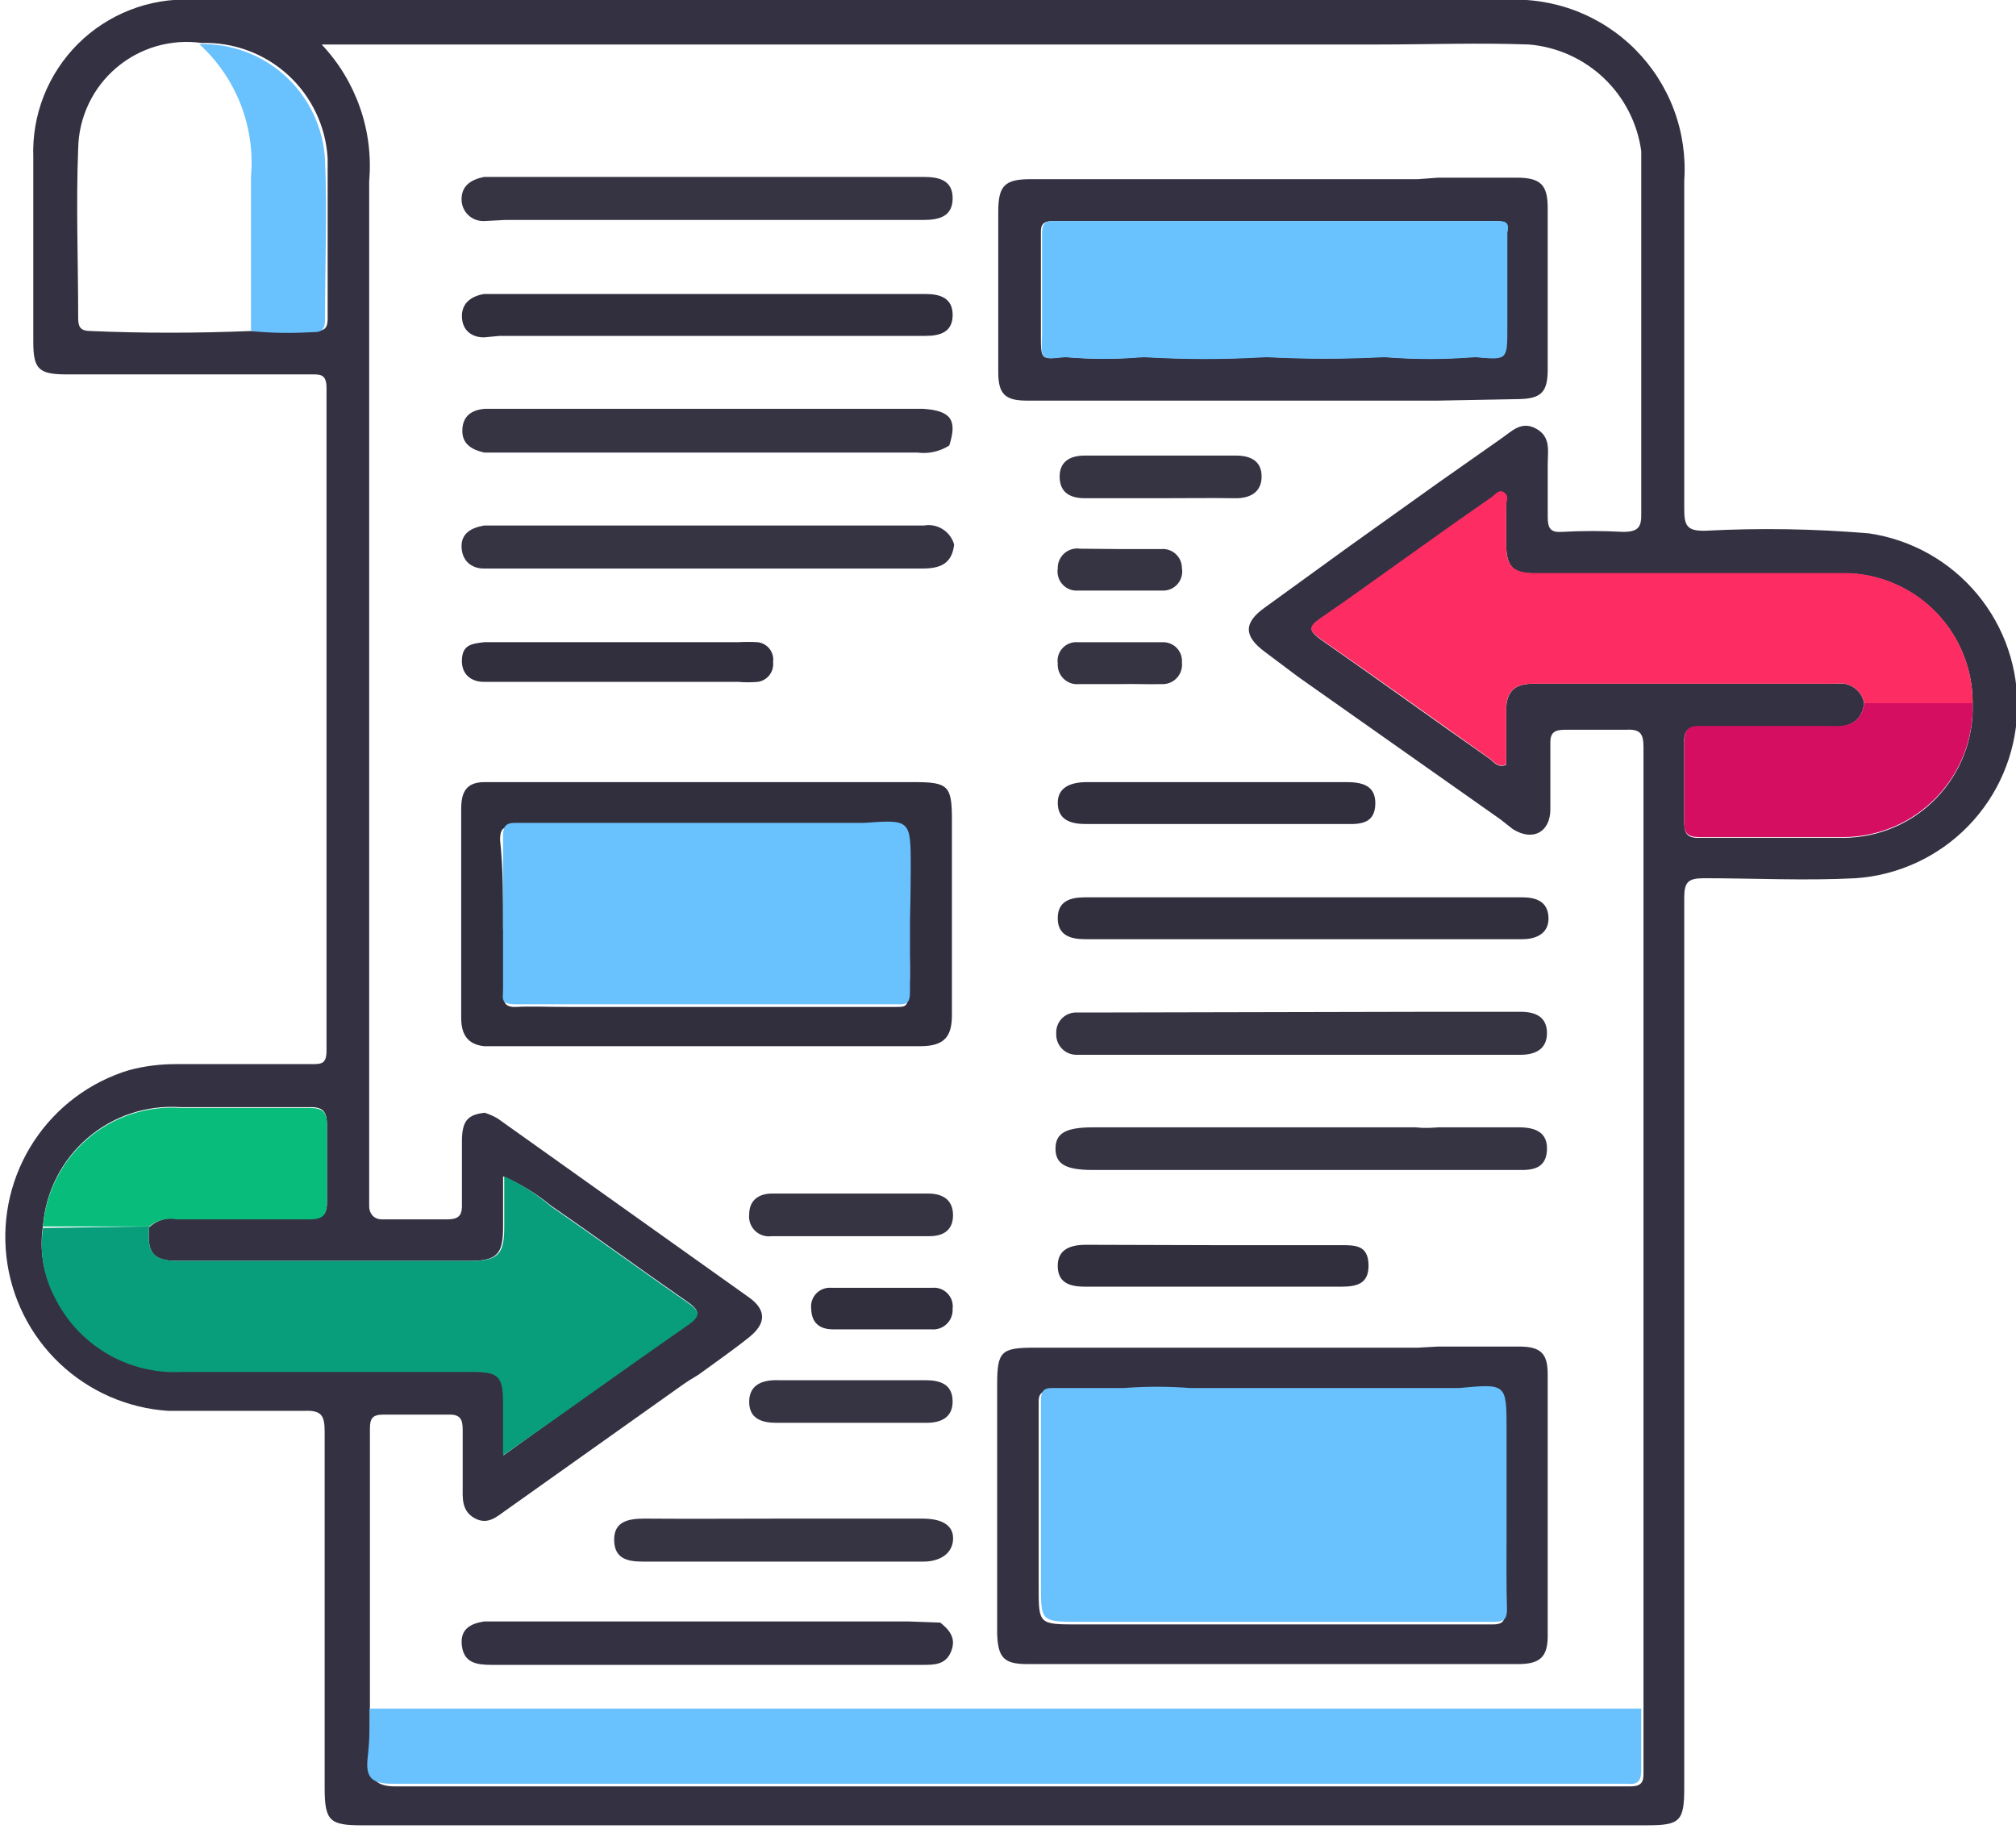 <svg width="55" height="50" viewBox="0 0 55 50" fill="none" xmlns="http://www.w3.org/2000/svg">
<g clip-path="url(#clip0_510_1904)">
<path d="M23.215 -0H41.031C41.689 -0.044 42.349 0.054 42.966 0.286C43.583 0.518 44.144 0.88 44.61 1.347C45.075 1.814 45.436 2.375 45.667 2.993C45.898 3.61 45.994 4.27 45.949 4.928C45.949 7.918 45.949 10.898 45.949 13.888C45.949 14.337 46.021 14.49 46.521 14.479C48.01 14.401 49.504 14.425 50.99 14.551C52.146 14.721 53.198 15.312 53.944 16.211C54.691 17.11 55.078 18.253 55.033 19.42C54.987 20.587 54.512 21.697 53.697 22.535C52.883 23.372 51.788 23.88 50.623 23.959C49.245 24.03 47.857 23.959 46.48 23.959C46.051 23.959 45.949 24.071 45.949 24.49C45.949 32.581 45.949 40.673 45.949 48.775C45.949 49.684 45.837 49.796 44.929 49.796H9.878C9 49.796 8.857 49.684 8.857 48.775C8.857 45.531 8.857 42.296 8.857 39.061C8.857 38.622 8.776 38.469 8.306 38.49C7.072 38.49 5.837 38.49 4.592 38.49C3.481 38.418 2.43 37.958 1.622 37.19C0.815 36.422 0.303 35.395 0.176 34.289C0.048 33.182 0.313 32.066 0.925 31.135C1.536 30.204 2.455 29.517 3.521 29.194C3.94 29.083 4.373 29.028 4.806 29.03H8.49C8.766 29.03 8.908 29.03 8.908 28.663C8.908 22.636 8.908 16.609 8.908 10.582C8.908 10.184 8.715 10.214 8.449 10.214C6.235 10.214 4.031 10.214 1.827 10.214C1.051 10.214 0.908 10.071 0.908 9.316C0.908 7.643 0.908 5.969 0.908 4.296C0.887 3.724 0.984 3.153 1.193 2.62C1.403 2.087 1.72 1.604 2.125 1.199C2.531 0.795 3.015 0.479 3.549 0.271C4.082 0.062 4.653 -0.033 5.225 -0.01L23.215 -0ZM6.888 9.03C7.459 9.03 8.031 9.03 8.602 9.03C8.857 9.03 8.939 8.949 8.939 8.694C8.939 7.235 8.939 5.775 8.939 4.326C8.892 3.458 8.506 2.642 7.866 2.053C7.226 1.464 6.38 1.148 5.51 1.173C5.095 1.114 4.672 1.144 4.269 1.26C3.866 1.377 3.492 1.578 3.173 1.85C2.853 2.122 2.595 2.459 2.416 2.839C2.237 3.218 2.14 3.631 2.133 4.051C2.072 5.592 2.133 7.112 2.133 8.684C2.133 8.928 2.204 9.03 2.47 9.03C3.868 9.092 5.357 9.092 6.847 9.03H6.888ZM39.235 13.173L40.949 11.969C41.235 11.775 41.5 11.469 41.908 11.694C42.317 11.918 42.225 12.306 42.225 12.663C42.225 13.02 42.225 13.633 42.225 14.112C42.225 14.418 42.306 14.53 42.612 14.51C43.166 14.479 43.722 14.479 44.276 14.51C44.704 14.51 44.786 14.377 44.776 13.99C44.776 10.928 44.776 7.867 44.776 4.877C44.776 4.622 44.776 4.367 44.776 4.122C44.672 3.362 44.312 2.66 43.756 2.131C43.199 1.602 42.479 1.279 41.715 1.214C40.337 1.163 38.949 1.214 37.572 1.214H37.194H11.857H11.49H8.776C9.242 1.708 9.599 2.296 9.822 2.938C10.046 3.58 10.131 4.262 10.072 4.939C10.072 14.109 10.072 23.292 10.072 32.49C10.072 32.633 10.072 32.775 10.072 32.918C10.072 33.061 10.164 33.265 10.419 33.265C11.011 33.265 11.602 33.265 12.194 33.265C12.551 33.265 12.613 33.133 12.602 32.816C12.602 32.265 12.602 31.704 12.602 31.143C12.602 30.581 12.755 30.408 13.225 30.357C13.345 30.396 13.462 30.447 13.572 30.51L20.439 35.398C20.919 35.745 20.898 36.112 20.439 36.48C19.98 36.847 19.521 37.163 19.061 37.5C18.909 37.592 18.755 37.684 18.613 37.786L13.827 41.184C13.572 41.357 13.317 41.622 12.949 41.418C12.582 41.214 12.623 40.857 12.623 40.52C12.623 40.01 12.623 39.5 12.623 39.01C12.623 38.724 12.562 38.581 12.235 38.592C11.643 38.592 11.051 38.592 10.46 38.592C10.174 38.592 10.092 38.684 10.092 38.969C10.092 41.534 10.092 44.102 10.092 46.673C10.092 47.122 10.092 47.581 10.092 48.02C10.092 48.459 10.194 48.735 10.776 48.735C21.898 48.735 33.024 48.735 44.153 48.735H44.47C44.766 48.735 44.847 48.633 44.837 48.357C44.837 47.806 44.837 47.245 44.837 46.684C44.837 46.49 44.837 46.296 44.837 46.102C44.837 39.469 44.837 32.84 44.837 26.214C44.837 24.265 44.837 22.326 44.837 20.388C44.837 20.02 44.755 19.888 44.368 19.908C43.817 19.908 43.255 19.908 42.704 19.908C42.398 19.908 42.286 19.99 42.296 20.296C42.296 20.888 42.296 21.48 42.296 22.081C42.296 22.683 41.837 22.969 41.276 22.622L40.939 22.357L35.408 18.459L34.511 17.786C33.929 17.357 33.919 16.99 34.511 16.571L36.806 14.908L39.235 13.173ZM53.817 19.194C53.823 18.283 53.477 17.405 52.852 16.744C52.226 16.082 51.369 15.687 50.459 15.643C49.439 15.643 48.337 15.643 47.286 15.643H41.868C41.276 15.643 41.102 15.459 41.092 14.877C41.092 14.51 41.092 14.153 41.092 13.796C41.092 13.673 41.092 13.5 41.041 13.449C40.99 13.398 40.786 13.51 40.684 13.582C39.123 14.684 37.623 15.796 36.021 16.877C35.674 17.122 35.735 17.224 36.021 17.439C37.572 18.52 39.082 19.612 40.643 20.704C40.755 20.786 40.857 20.959 41.092 20.867V19.367C41.092 18.867 41.327 18.653 41.817 18.653H50.112C50.281 18.626 50.454 18.667 50.593 18.766C50.733 18.865 50.828 19.015 50.857 19.183C50.796 19.673 50.47 19.837 50.021 19.826C48.817 19.826 47.612 19.826 46.419 19.826C46.082 19.826 45.929 19.898 45.949 20.265C45.949 20.99 45.949 21.704 45.949 22.428C45.949 22.745 46.031 22.867 46.368 22.857C47.684 22.857 48.99 22.857 50.296 22.857C50.77 22.855 51.238 22.757 51.674 22.57C52.109 22.384 52.503 22.111 52.831 21.77C53.159 21.428 53.416 21.024 53.585 20.582C53.754 20.139 53.833 19.667 53.817 19.194ZM4.072 33.48C4.17 33.387 4.288 33.318 4.417 33.277C4.546 33.236 4.683 33.225 4.817 33.245C6.01 33.245 7.215 33.245 8.419 33.245C8.766 33.245 8.929 33.173 8.919 32.775C8.919 32.071 8.919 31.367 8.919 30.673C8.919 30.275 8.766 30.194 8.408 30.204C7.245 30.204 6.082 30.204 4.919 30.204C3.994 30.142 3.083 30.447 2.382 31.052C1.681 31.658 1.247 32.515 1.174 33.439C1.072 34.084 1.179 34.746 1.48 35.326C1.795 35.971 2.294 36.508 2.912 36.871C3.531 37.234 4.243 37.406 4.959 37.367H12.878C13.623 37.367 13.735 37.48 13.735 38.245V39.704C15.46 38.469 17.082 37.296 18.735 36.153C19.153 35.867 19.072 35.735 18.735 35.5C17.5 34.643 16.286 33.755 15.041 32.898C14.642 32.569 14.199 32.298 13.725 32.092V33.48C13.725 34.214 13.562 34.398 12.806 34.398C10.153 34.398 7.497 34.398 4.837 34.398C4.174 34.398 4 34.173 4.072 33.459V33.48Z" fill="#343242"/>
<path d="M10.082 46.612H44.776C44.776 47.173 44.776 47.735 44.776 48.286C44.776 48.561 44.704 48.694 44.408 48.663H44.092C32.963 48.663 21.837 48.663 10.714 48.663C10.133 48.663 9.969 48.49 10.031 47.949C10.092 47.408 10.082 47.061 10.082 46.612Z" fill="#69C1FE"/>
<path d="M4.072 33.459C4 34.173 4.174 34.398 4.868 34.398C7.528 34.398 10.184 34.398 12.837 34.398C13.592 34.398 13.756 34.214 13.756 33.48V32.092C14.22 32.307 14.653 32.585 15.041 32.918C16.286 33.776 17.5 34.663 18.735 35.52C19.082 35.755 19.164 35.888 18.735 36.173C17.092 37.316 15.47 38.49 13.725 39.704V38.306C13.725 37.541 13.613 37.428 12.868 37.428H4.97C4.254 37.468 3.542 37.295 2.923 36.932C2.304 36.569 1.806 36.032 1.49 35.388C1.186 34.809 1.075 34.147 1.174 33.5L4.072 33.459Z" fill="#089E7C"/>
<path d="M50.858 19.184C50.828 19.015 50.733 18.865 50.593 18.766C50.454 18.667 50.282 18.626 50.113 18.653H41.817C41.327 18.653 41.082 18.867 41.092 19.367V20.857C40.858 20.949 40.755 20.775 40.643 20.694C39.102 19.602 37.582 18.51 36.021 17.428C35.725 17.214 35.664 17.112 36.021 16.867C37.582 15.786 39.082 14.673 40.684 13.571C40.786 13.5 40.898 13.326 41.041 13.439C41.184 13.551 41.092 13.663 41.092 13.786C41.092 14.143 41.092 14.5 41.092 14.867C41.092 15.449 41.276 15.633 41.868 15.633H47.255C48.276 15.633 49.368 15.633 50.429 15.633C51.344 15.67 52.209 16.061 52.841 16.723C53.473 17.386 53.823 18.268 53.817 19.184H50.858Z" fill="#FD2C62"/>
<path d="M50.857 19.184H53.816C53.831 19.656 53.752 20.127 53.582 20.568C53.412 21.01 53.155 21.412 52.827 21.753C52.499 22.093 52.106 22.365 51.671 22.551C51.236 22.737 50.769 22.834 50.296 22.837C48.99 22.837 47.684 22.837 46.367 22.837C46.031 22.837 45.939 22.724 45.949 22.408C45.949 21.684 45.949 20.969 45.949 20.245C45.949 19.878 46.082 19.796 46.418 19.806C47.612 19.806 48.816 19.806 50.02 19.806C50.459 19.837 50.796 19.673 50.857 19.184Z" fill="#D50E62"/>
<path d="M4.072 33.459H1.174C1.247 32.536 1.681 31.679 2.382 31.073C3.083 30.468 3.994 30.163 4.919 30.225C6.082 30.225 7.245 30.225 8.409 30.225C8.766 30.225 8.929 30.296 8.919 30.694C8.919 31.388 8.919 32.092 8.919 32.796C8.919 33.194 8.766 33.266 8.419 33.266C7.215 33.266 6.011 33.266 4.817 33.266C4.686 33.241 4.551 33.245 4.422 33.279C4.294 33.312 4.174 33.374 4.072 33.459Z" fill="#08BC7C"/>
<path d="M6.847 9.031C6.847 7.633 6.847 6.224 6.847 4.826C6.907 4.155 6.811 3.479 6.567 2.85C6.322 2.222 5.936 1.659 5.438 1.204C6.308 1.179 7.154 1.494 7.794 2.083C8.434 2.672 8.82 3.488 8.867 4.357C8.928 5.806 8.867 7.265 8.867 8.724C8.867 8.98 8.785 9.071 8.53 9.061C7.989 9.092 7.418 9.092 6.847 9.031Z" fill="#69C1FE"/>
<path d="M39.235 36.735H41.439C42.031 36.735 42.224 36.919 42.224 37.49V44.633C42.224 45.204 42.01 45.398 41.418 45.398C36.963 45.398 32.5 45.398 28.031 45.398C27.388 45.398 27.224 45.225 27.204 44.561V44.245V37.786C27.204 36.867 27.306 36.766 28.224 36.766H38.684L39.235 36.735ZM41.041 41.837V40.102C41.041 39.745 41.041 39.388 41.041 39.082C41.041 37.816 41.041 37.816 39.745 37.939C38.347 37.878 36.949 37.939 35.551 37.939C34.531 37.939 33.51 37.939 32.418 37.939C31.81 37.893 31.2 37.893 30.592 37.939C29.949 37.939 29.306 37.939 28.663 37.939C28.398 37.939 28.327 38.041 28.337 38.286C28.337 38.949 28.337 39.612 28.337 40.327V42.061C28.337 42.47 28.337 42.888 28.337 43.296C28.337 44.316 28.337 44.316 29.418 44.316H38.684C39.357 44.316 40.041 44.316 40.724 44.316C40.98 44.316 41.061 44.235 41.061 43.98C41.092 43.235 41.092 42.551 41.082 41.878L41.041 41.837Z" fill="#343242"/>
<path d="M13.215 21.337H24.949C25.868 21.337 25.97 21.439 25.97 22.357C25.97 23.572 25.97 24.796 25.97 26.021C25.97 26.572 25.97 27.133 25.97 27.684C25.97 28.235 25.806 28.541 25.113 28.541H13.204C12.745 28.49 12.582 28.204 12.582 27.765V22.072C12.582 21.633 12.704 21.337 13.215 21.337ZM13.766 25.419V27.051C13.704 27.327 13.766 27.49 14.092 27.47C14.419 27.449 15.011 27.47 15.47 27.47H22.674H24.439C24.704 27.47 24.756 27.47 24.796 27.123C24.858 26.48 24.796 25.847 24.796 25.215C24.796 24.582 24.796 24.245 24.796 23.765C24.796 22.459 24.796 22.459 23.49 22.541H16.347C15.562 22.541 14.776 22.541 14 22.541C13.694 22.541 13.643 22.653 13.643 22.919C13.725 23.663 13.725 24.5 13.725 25.347L13.766 25.419Z" fill="#312E3E"/>
<path d="M39.235 30.755H41.439C41.867 30.755 42.224 30.877 42.204 31.367C42.184 31.857 41.847 31.928 41.439 31.918C40.704 31.918 39.969 31.918 39.235 31.918H29.816C29.071 31.918 28.796 31.755 28.796 31.337C28.796 30.918 29.071 30.755 29.816 30.755H38.633C38.888 30.785 39.082 30.765 39.235 30.755Z" fill="#363343"/>
<path d="M39.235 27.602H41.48C41.898 27.602 42.204 27.745 42.204 28.184C42.204 28.622 41.888 28.776 41.48 28.776H39.235H29.878H29.388C29.311 28.779 29.235 28.765 29.163 28.737C29.092 28.709 29.027 28.666 28.973 28.611C28.92 28.556 28.878 28.491 28.851 28.419C28.824 28.347 28.812 28.27 28.816 28.194C28.812 28.118 28.824 28.041 28.851 27.97C28.878 27.899 28.92 27.834 28.974 27.78C29.028 27.726 29.093 27.684 29.164 27.657C29.235 27.63 29.312 27.618 29.388 27.622H29.878L39.235 27.602Z" fill="#363343"/>
<path d="M25.653 44.266C25.908 44.47 26.092 44.694 25.949 45.051C25.806 45.408 25.51 45.419 25.194 45.419H13.408C13.01 45.419 12.663 45.367 12.602 44.908C12.541 44.449 12.826 44.296 13.204 44.235H24.796L25.653 44.266Z" fill="#343242"/>
<path d="M21.398 41.429H25.163C25.735 41.429 26.031 41.633 26 42.02C25.969 42.408 25.612 42.602 25.194 42.602C22.643 42.602 20.092 42.602 17.551 42.602C17.143 42.602 16.765 42.541 16.755 42.02C16.745 41.5 17.153 41.429 17.582 41.429C18.826 41.439 20.122 41.429 21.398 41.429Z" fill="#363343"/>
<path d="M33.112 33.969H36.581C36.979 33.969 37.326 33.969 37.336 34.51C37.346 35.051 36.979 35.102 36.561 35.102C34.255 35.102 31.938 35.102 29.622 35.102C29.214 35.102 28.867 35.02 28.857 34.551C28.846 34.081 29.204 33.959 29.632 33.959L33.112 33.969Z" fill="#312E3E"/>
<path d="M23.275 32.561H25.316C25.724 32.561 26 32.734 26 33.153C26 33.571 25.724 33.724 25.357 33.724C23.918 33.724 22.489 33.724 21.051 33.724C20.969 33.736 20.887 33.728 20.809 33.703C20.731 33.677 20.66 33.635 20.601 33.578C20.541 33.52 20.496 33.451 20.468 33.374C20.44 33.297 20.43 33.214 20.439 33.133C20.439 32.745 20.694 32.561 21.071 32.561H23.275Z" fill="#363343"/>
<path d="M23.224 38.816H21.183C20.785 38.816 20.439 38.704 20.439 38.245C20.439 37.785 20.785 37.643 21.214 37.653H25.245C25.653 37.653 25.979 37.765 25.989 38.214C26 38.663 25.683 38.816 25.275 38.816H23.224Z" fill="#363343"/>
<path d="M24.061 36.266H22.724C22.367 36.266 22.142 36.092 22.132 35.715C22.121 35.638 22.128 35.56 22.151 35.487C22.174 35.413 22.214 35.346 22.267 35.29C22.32 35.234 22.385 35.191 22.457 35.164C22.529 35.136 22.607 35.126 22.683 35.133C23.602 35.133 24.51 35.133 25.428 35.133C25.505 35.124 25.582 35.134 25.655 35.16C25.727 35.186 25.793 35.228 25.847 35.283C25.901 35.338 25.942 35.404 25.967 35.477C25.991 35.55 25.999 35.628 25.989 35.704C25.994 35.781 25.982 35.858 25.954 35.929C25.927 36.001 25.884 36.066 25.828 36.119C25.773 36.173 25.707 36.213 25.634 36.239C25.561 36.264 25.484 36.273 25.408 36.266H24.061Z" fill="#312E3E"/>
<path d="M39.235 25.622H29.602C29.194 25.622 28.857 25.51 28.857 25.051C28.857 24.592 29.184 24.48 29.602 24.48H36.051H39.266C40.021 24.48 40.776 24.48 41.531 24.48C41.919 24.48 42.225 24.602 42.245 25.02C42.266 25.439 41.949 25.622 41.531 25.622H39.235Z" fill="#312E3E"/>
<path d="M39.234 4.847H41.377C42.03 4.847 42.224 5.041 42.224 5.674C42.224 7.143 42.224 8.612 42.224 10.082C42.224 10.704 42.041 10.878 41.428 10.888L39.234 10.929H34.224H28.01C27.418 10.929 27.234 10.745 27.234 10.153C27.234 8.694 27.234 7.245 27.234 5.786C27.234 5.061 27.408 4.888 28.122 4.888H38.683L39.234 4.847ZM31.51 6.031H28.734C28.469 6.031 28.387 6.112 28.398 6.368C28.398 7.296 28.398 8.225 28.398 9.153C28.398 9.817 28.398 9.817 29.03 9.735C29.743 9.801 30.46 9.801 31.173 9.735C32.288 9.801 33.405 9.801 34.52 9.735C35.591 9.791 36.664 9.791 37.734 9.735C38.563 9.801 39.396 9.801 40.224 9.735C41.102 9.817 41.102 9.817 41.081 8.939C41.081 8.939 41.081 8.868 41.081 8.837V6.357C41.153 6.072 41.01 6.021 40.765 6.031H38.081H31.51Z" fill="#343242"/>
<path d="M25.898 12.153C25.641 12.318 25.334 12.386 25.031 12.347H13.806H13.215C12.888 12.275 12.602 12.122 12.613 11.735C12.623 11.347 12.868 11.183 13.225 11.153H25.184C25.97 11.204 26.113 11.479 25.898 12.153Z" fill="#363343"/>
<path d="M13.204 6.031C13.125 6.033 13.046 6.02 12.971 5.992C12.897 5.963 12.829 5.92 12.772 5.865C12.715 5.81 12.67 5.743 12.639 5.67C12.608 5.597 12.592 5.518 12.592 5.439C12.592 5.051 12.867 4.898 13.204 4.827H20.194H25.204C25.622 4.827 25.99 4.918 25.99 5.408C25.99 5.898 25.633 6 25.204 6H13.796L13.204 6.031Z" fill="#363343"/>
<path d="M13.204 9.204C12.867 9.204 12.612 9.01 12.602 8.643C12.592 8.276 12.847 8.082 13.204 8.021H22.826H25.255C25.653 8.021 25.99 8.133 25.99 8.592C25.99 9.051 25.663 9.163 25.255 9.163C21.377 9.163 17.51 9.163 13.633 9.163L13.204 9.204Z" fill="#312E3E"/>
<path d="M13.204 14.337H24.072C24.449 14.337 24.827 14.337 25.204 14.337C25.382 14.305 25.566 14.34 25.718 14.437C25.871 14.533 25.983 14.683 26.031 14.857C25.97 15.388 25.643 15.51 25.163 15.51H13.204C12.847 15.51 12.602 15.286 12.592 14.918C12.582 14.551 12.857 14.398 13.204 14.337Z" fill="#363343"/>
<path d="M13.204 17.52H20.132C20.312 17.51 20.493 17.51 20.673 17.52C20.736 17.528 20.797 17.548 20.853 17.579C20.908 17.611 20.957 17.653 20.996 17.703C21.035 17.754 21.063 17.811 21.079 17.873C21.096 17.934 21.1 17.998 21.091 18.061C21.106 18.188 21.07 18.316 20.992 18.417C20.914 18.518 20.8 18.584 20.673 18.602C20.497 18.617 20.319 18.617 20.142 18.602H13.204C12.847 18.602 12.581 18.388 12.602 17.99C12.622 17.592 12.867 17.561 13.204 17.52Z" fill="#312E3E"/>
<path d="M30.541 14.979H31.674C31.746 14.972 31.819 14.98 31.888 15.003C31.957 15.026 32.021 15.063 32.075 15.113C32.129 15.162 32.172 15.222 32.201 15.288C32.23 15.355 32.245 15.427 32.245 15.5C32.259 15.576 32.255 15.655 32.234 15.73C32.214 15.805 32.177 15.874 32.126 15.933C32.075 15.992 32.012 16.038 31.941 16.069C31.869 16.1 31.792 16.115 31.714 16.112C30.949 16.112 30.174 16.112 29.398 16.112C29.32 16.116 29.243 16.103 29.171 16.073C29.1 16.043 29.036 15.998 28.984 15.94C28.932 15.883 28.894 15.814 28.872 15.739C28.85 15.665 28.845 15.587 28.857 15.51C28.855 15.432 28.869 15.355 28.9 15.283C28.931 15.211 28.978 15.148 29.036 15.096C29.095 15.044 29.164 15.006 29.239 14.984C29.314 14.962 29.392 14.957 29.469 14.969L30.541 14.979Z" fill="#363343"/>
<path d="M30.561 18.663H29.439C29.362 18.671 29.285 18.662 29.212 18.637C29.14 18.611 29.073 18.571 29.018 18.517C28.963 18.464 28.92 18.399 28.892 18.328C28.864 18.256 28.852 18.179 28.857 18.102C28.846 18.026 28.852 17.948 28.875 17.875C28.899 17.801 28.938 17.734 28.991 17.678C29.044 17.622 29.109 17.579 29.182 17.551C29.254 17.524 29.331 17.514 29.408 17.521C30.173 17.521 30.949 17.521 31.714 17.521C31.786 17.517 31.858 17.53 31.926 17.557C31.993 17.584 32.053 17.624 32.104 17.677C32.154 17.729 32.192 17.791 32.217 17.859C32.241 17.927 32.251 18 32.245 18.072C32.254 18.149 32.246 18.227 32.221 18.301C32.197 18.375 32.156 18.443 32.103 18.499C32.049 18.556 31.984 18.6 31.911 18.628C31.839 18.656 31.761 18.669 31.683 18.663C31.316 18.674 30.939 18.653 30.561 18.663Z" fill="#363343"/>
<path d="M31.643 13.592C30.949 13.592 30.245 13.592 29.602 13.592C29.194 13.592 28.919 13.439 28.909 13.021C28.898 12.602 29.184 12.429 29.582 12.429H33.725C34.112 12.429 34.419 12.572 34.419 13C34.419 13.429 34.102 13.602 33.684 13.592C33.011 13.582 32.327 13.592 31.643 13.592Z" fill="#363343"/>
<path d="M33.245 21.337H36.735C37.164 21.337 37.531 21.429 37.521 21.929C37.511 22.429 37.174 22.49 36.766 22.48H29.623C29.205 22.48 28.868 22.367 28.858 21.919C28.847 21.47 29.225 21.337 29.654 21.337H33.245Z" fill="#312E3E"/>
<path d="M41.113 43.908C41.113 44.163 41.031 44.245 40.776 44.245C40.102 44.245 39.419 44.245 38.735 44.245H29.48C28.398 44.245 28.398 44.245 28.398 43.224C28.398 42.816 28.398 42.398 28.398 41.99V40.255C28.398 39.592 28.398 38.928 28.398 38.214C28.398 37.969 28.46 37.857 28.725 37.867C29.368 37.867 30.011 37.867 30.654 37.867C31.262 37.821 31.872 37.821 32.48 37.867C33.501 37.867 34.521 37.867 35.613 37.867C37.011 37.867 38.409 37.867 39.807 37.867C41.102 37.745 41.102 37.745 41.102 39.01C41.102 39.367 41.102 39.724 41.102 40.03C41.102 40.612 41.102 41.184 41.102 41.765C41.102 42.347 41.092 43.234 41.113 43.908Z" fill="#69C1FE"/>
<path d="M24.826 25.143C24.826 25.776 24.826 26.408 24.826 27.051C24.826 27.378 24.735 27.408 24.469 27.398H22.704H15.469C15.01 27.398 14.551 27.398 14.092 27.398C13.633 27.398 13.724 27.255 13.724 26.98V25.347C13.724 24.5 13.724 23.663 13.724 22.827C13.724 22.561 13.775 22.439 14.081 22.449C14.857 22.449 15.643 22.449 16.428 22.449H23.571C24.847 22.357 24.847 22.357 24.847 23.694C24.847 24.174 24.837 24.653 24.826 25.143Z" fill="#69C1FE"/>
<path d="M40.255 9.745C39.427 9.811 38.594 9.811 37.766 9.745C36.695 9.801 35.622 9.801 34.551 9.745C33.437 9.811 32.319 9.811 31.204 9.745C30.491 9.806 29.774 9.806 29.061 9.745C28.398 9.816 28.398 9.816 28.429 9.153C28.429 8.224 28.429 7.296 28.429 6.367C28.429 6.112 28.5 6.02 28.765 6.031H31.541H38.123H40.806C41.051 6.031 41.194 6.031 41.123 6.357V8.847C41.123 8.847 41.123 8.918 41.123 8.949C41.123 9.826 41.123 9.826 40.255 9.745Z" fill="#69C1FE"/>
</g>
<defs>
<clipPath id="clip0_510_1904">
<rect width="55" height="49.816" fill="white"/>
</clipPath>
</defs>
</svg>
